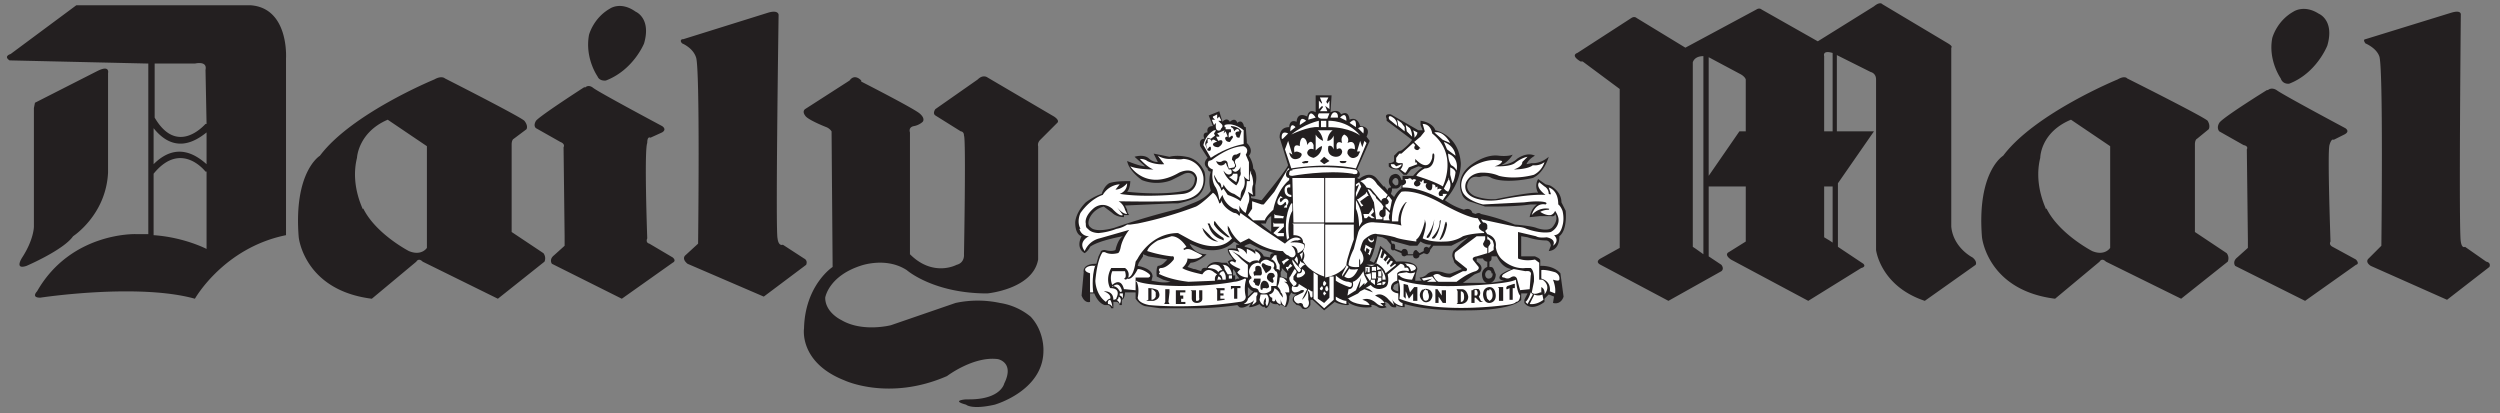 <?xml version="1.0" encoding="UTF-8"?>
<svg xmlns="http://www.w3.org/2000/svg" fill="none" viewBox="0 0 236 39">
  <rect x="0" y="0" width="236" height="39" fill="#808080" stroke="none"/>
  <path fill="#231F20" fill-rule="evenodd" d="m119.5 21.5.5.4v-1.5c-.4.2-.5.7-.5.7h-.5l.5.4Zm21.3 4.3c0-.2-.1-.3-.3-.3-.1 0-.3.2-.3.4 0 .3.2.4.3.4.2 0 .4-.1.4-.4v-.1h-.1Zm0-1.6v.1c0 .2 0 .3-.2.4v.5c.2 0 .3 0 .4.2l.2.5c0 .4-.2.7-.5.8l1.3-.2c-.8-.1-.3-.6-.3-.6a4 4 0 0 1 1-.5c-.8-.1-1.2-.8-1.4-1.2h-.5Zm-.4 2.5c-.3 0-.5-.4-.5-.8 0-.3.2-.6.5-.7v-.5c-.2 0-.4-.2-.4-.3h-.6v.3c.8.5.3 1 .3 1l-.5.2-1.1.8h2.3Zm-9-3 .2-.1.7.3c0 .2.1.3.3.3l.2-.1h.6c0 .2.1.3.3.3.1 0 .3-.1.3-.3l.4-.2.3.1c.1 0 .3-.2.3-.4l.3-.4h1.7l1.6-.8-.7.6-.5.5c-.3.2-.3.5-.3.7l.2.6.3.3.4.3-1 .4c-.3.1-.8-.1-.8-.1-1.1-.3-1.5.2-1.5.2-.3.3-.7.3-.7.3l.2.3h-.6c0-.6.2-1.1.2-1.1-.1-.9-2-.7-2-.7l-.4-.5-1.1-1-.3 1-.3.6-.4-.2.2-.4c.3-.7.5-1.9.5-1.9l.5.1.2.1.2.1.4.5v.2c0 .2 0 .3.2.3l-.1.1Zm3.7-.6-.2.3-.2-.1c-.2 0-.3.1-.3.3v.1l-.4.2-.3-.3c-.2 0-.3.2-.3.4h-.5v-.1c0-.2-.1-.4-.3-.4-.1 0-.2 0-.3.2l-.6-.2v-.2c0-.1 0-.3-.2-.3h-.1l-.1-.3 1.8.5h.7l.3-.4c.3.2.6.3 1 .3Zm-3.8-5.5v.1c-.2 0-.3.1-.3.3l-.3-.4h-.1l-.6-.7c-.7-.9-1.7 0-1.7 0l-.2-.1c.6-.3 0-.8 0-.8l1.2-2.7-.3-.4c.5-1-.6-1-.6-1-.3-1-1-.6-1-.6-.1-1-.8-.5-.8-.5-.3-.6-1-.2-1-.2l.1-1.6h-1.5v1.6c-.7-.4-.8.4-.8.4-1-.5-1 .5-1 .5-.7-.3-.7.5-.7.5-1 0-.9 1-.9 1l.8 2.6c-.2.5-2.5 3.3-2.5 3.3l-1-.2v-.2c.2.1.4 0 .4 0v-1c.3-1.2-.2-1.6-.2-1.6 0-.6-.4-1.2-.4-1.2.5-.6-.2-1.2-.2-1.2v-.2l-.1-1.3c-.2 0-.2-.2-.2-.2-.2-.6-.6-.2-.6-.2-.2-.6-.7-.1-.7-.1-.3-.5-.7 0-.7 0l-.3-1-1 .4.4 1c-.7 0-.5.6-.5.6-.6 0-.3.6-.3.6-.6 0-.4.7-.4.7l.7 1.1c-.6.6 0 1 0 1 0 .3.3.3.3.3-.3.9 0 1.8 0 1.8-.3.5-1 .9-1.5 1.1l-1.5.6c-2 .5-4.1 1.1-6.1 1.8-1.8.5-2.2 0-2.2 0-.5-.3-.1-1-.1-1a2 2 0 0 1 1.3-1l.8.6c.4.4 1.1.4 1.1.4v-.2h.5c-.2-.2-.2-.5-.2-.5l-.2-.4 4.5-.2h.5c1.5-.3 1.9-.7 1.9-.7 1-.9.6-2.3.6-2.3-.6-1.3-1.7-1.4-1.7-1.4-1-.2-1.6 0-1.6 0l-1.5-.3.4.8c-.5 0-.8-.3-.8-.3-.5-.5-1.4-.2-1.4-.2l1 .9c-.5 0-1.7-.5-1.7-.5.2 1 1.4 1.8 1.4 1.8 1.5.6 2.8 0 2.8 0l1.2-.6c.8-.3 1 .4 1 .4 0 1.1-.9 1.2-.9 1.2-2.3.5-5.5.1-5.5.1.3-.3.3-1 .3-1h-.3c-1.3 0-1.7.2-1.7.2-.5.3-.7 1-.7 1-.6.2-1.1.5-1.5.8-1 1-1 1.9-1 1.9 0 1.2.6 1.3.6 1.3-.6 1.2.3 1.6.3 1.6.4-.3.5-.6.5-.6.8-.6 3.1-1 3.1-1-.5.3-.7 1.3-.7 1.3-.4.2-1 0-1 0-.4 0-.4.2-.4.2l-.2.4-.2.7c-1.4 0-1.2.8-1.2.8l-.2 2.2c.3.8.8.6.8.6v-.8h.4c.4 1 1 1.1 1 1.1h.3c.2 0 .3.3.3.3h.2v-.6h.3c.2 0 .3.3.3.3h.2v-.5c.3-.1.3-.7.3-.7h1v.6c.4.6.9.7.9.7l1.4.2h3.4c2 0 3.9-.3 3.9-.3l.2.2c.5.2 1.1-.4 1.1-.4l-.2.4c.5 0 1-.3 1-.3.1.2.4.3.4.3v-.1l.2.2c.3-.1.4-.6.4-.6.3.3.7.2.7.2l.2.2v-.2l.6.3c.4-.5.3-1.2.3-1.2v.2l.2-.4c.1.2.5.2.5.2-.6.3-.3.7-.3.7l.3.3c.4 0 .5.3.5.3.5.3.8-.3.8-.3v-.9.4h.2l1.1 1 1-.8c.5.3 1.2.3 1.2.3.3 0 0-.3 0-.3 1 .7 2.2.5 2.2.5.2-.1 0-.2 0-.2.3-.1.7.2.7.2.3.2.8 0 .8 0l-.2-.2c.2 0 0-.3 0-.3.3 0 .5.3.5.3.2.3.6.2.6.2v-.2c.2.2.8.2.8.2v-.3c2.3.7 5.8.6 5.8.6 4.6 0 5.2-1 5.2-1v-.6h.6l-.3.6v.3c.7.9 1.9-.1 1.9-.1v-.3l.4-.4.5.2-.1.6c.8.2 1-.6 1-.6l-.3-2.2c-.7-.8-1.9-.7-1.9-.7v-.5c0-.2-.3-.3-.5-.4h-1.3v-1.9l.6.1a6 6 0 0 0 1.8.3c.4.1.4.5.4.5l-.2.5c1.1-.1 1-1.4 1-1.4.8-.6.6-2.4.6-2.4l-.4-.8c0-1.1-1.1-1.6-1.1-1.6l-.4-.1-.7-.5c-.4.7 0 1.3 0 1.3-.7-.1-4 .6-4 .6a5 5 0 0 1-2-.3c-.8-.4-.7-1-.7-1 .2-1 1-.8 1-.8h.2c.7-.2 1.1.1 1.1.1 1.4.6 3.9 0 3.9 0 1.1-.5 1.5-2 1.5-2-.8.7-1.6.6-1.6.6l-.5.1c.2-.5.8-.8.8-.8-.8-.4-1.7.3-1.7.3-.5.5-1.5.6-1.5.6.7-.3 1.1-1 1.1-1-.5.2-1.3.1-1.3.1-1.4-.2-2.8 1-2.8 1-1.4 1.2-.7 2.6-.7 2.6.1.4.5.7 1 .8l1.2.4c1.4 0 2.9 0 4.3-.2h.6c-.6.4-.7 1.2-.7 1.2l1-.1h1c.4.1.4-.2.4-.2.4.6-.3 1.3-.3 1.3-.5.4-1.5 0-1.5 0-.6-.2-2-.3-2-.3a19 19 0 0 0-3.2-1c-.2-.2-.5 0-.5 0l-.3-.1c-.2-.6-.8-.3-.8-.3a6 6 0 0 1-1.8-.9c1.6-1.7 1.5-3.5 1.5-3.5-.2-2.7-2.4-3.1-2.4-3.1-.3-.8-1.4-.9-1.4-.9v.4l.2.5h-.4l-2.6-1.5c-.7-.1-.4.4-.4.4v.2l2.4 1.8c-.3.5-1 1-1 1l-.3.1-.4.4v.5c-.1.2-.5.2-.5.2v.3c.2.3.9.3.9.3l.5.5h.3l.4-.5.7-.3.4.1c-.4.2-.9.8-.9.8h-1v.4h-.1c-.3-1-1-.4-1-.4-.3.4-.2.8 0 1Zm0 .7.1-.3v-.2h.4c.3 0 .5-.4.5-.4v.4c-.4.2-.7.8-.7.8l-.3-.3Zm.2-1c-.2-.3.2-.5.2-.5.4 0 .3.5.3.5 0 .2-.2.2-.3.2l-.2-.2Zm-17.8 6.9c-.3.2-.8.6-1.3.6l-.3.4.6.2h.1l.6.2s0-.4.5-.3c0 0 .3-.8 1.4-.5h.5l.3.3-.2-.4s.2-.2.5-.2l-.2-.3a1 1 0 0 1-.3-.7s.4-.1.8 0v-.4h.3l-.5-.3s-1 1.2-3 .7l-1.2-.5s.4 1 1.6 1l-.2.2Zm-5.3 0 1.8.3-.3.3c-.3.3-.6.3-.6.3-.2.3-.1 1-.1 1l.6.3.7.2a3 3 0 0 1-1.2 0l-.6-.1.1-.4c0-.8-1.4-1-1.4-1l.1-.3.4-.6V24l.5.2Zm23.2 2.7-.1.3s0 .2.5.3v-.8l-.4.2Zm-14.8-.6h.2l-.3-.4s0-.2-.3-.5v.6h.2v.4l.2-.1Zm1 1.2v.5l.5-.5-.2-.1-.3-.3v.4Zm1.5-3.3.6.1c0-.2 0-.4.4-.4l-1.3-.4-1-.5-.3.1-.2.1v.1s.6.1 1 .4v-.2s.6.2.8.7Zm1.7 1.3v-.2l.5.5v.5l-.3-.1-.3-.1v-.4l.1-.2ZM81.3 7.7s4.9 2.5 5.5 3c.6.5.3.8.3.8s-.3.3-.8.4c-.6.1-.4.6-.4.6V24c2.2 2.2 4.4 1 4.4 1 .8-.2.7-1 .7-1s.2-10.9 0-11.2c0-.4-.3-.4-.3-.4l-2.4-1.5c-.3-.2 0-.6 0-.6l4-2.8c.5-.5.9-.2.9-.2l6.3 3.7c.6.4.3.6.3.6l-1.6 1.6c-.3.3-.2.6-.2.6v10.7c-.5 2.8-4.8 3.2-4.8 3.2-5.1 0-7.6-2.2-7.6-2.2-2-1.3-4.4-.4-4.4-.4-3 1-3.3 3-3.3 3 0 1.4 1.5 2.1 1.5 2.1 2 1.2 4.7.5 4.7.5l6.1-2.1a10 10 0 0 1 4.2 0 6 6 0 0 1 2.9 1.3c1.3 1.4 1.2 3.2 1.2 3.2 0 3.8-4.6 5.1-4.6 5.1-2.2.5-2.7 0-2.7 0-1.5-.4 0-.5 0-.5h.3c3 0 3.3-1.5 3.3-1.5 1-2-.6-2.3-.6-2.3-2.3-.3-4.8 1.6-4.8 1.6-5.5 2.4-9.7.4-9.7.4-4.3-1.7-3.8-4.9-3.8-4.9.1-4.1 2.7-5.8 2.7-5.8l-.1-12.8c-.2-.3-.5-.4-.5-.4s-1.8-.7-2-1.1c-.3-.4 0-.6 0-.6l4.2-2.7c.5-.7 1.1 0 1.1 0v.1ZM.9 5.7c-.6-.4.1-.6.1-.6L7.2.5h16.5c3.6.3 3.3 5 3.3 5v16.7c-5.9 1.2-8.6 6-8.6 6-5.4-1.5-14.6-.1-14.6-.1-.9 0-.3-.6-.3-.6 3.2-5.6 9.3-5.4 9.3-5.4H14V6L.9 5.7Zm8.3 1c1.2-.6 1 .2 1 .2v9.4c-.2 4-3.3 6-3.3 6-.9 1.3-4.4 2.8-4.4 2.8-1.2.4-.4-.8-.4-.8 1.1-1.7 1.1-2.9 1.1-2.9V10.2l.1-.5 5.9-3Zm5.3 15.5c2.9.2 5 1.3 5 1.3v-7.3h-.1s-2.3-3-4.9.2v5.8Zm5-6.7v-3c-1 .8-3 2.1-5-.4v3.4c2.2-2.2 4.1-.8 5 0Zm0-3.8-.1-5.1c.2-.9-1-.6-1-.6h-3.8v5.1c2.1 3.6 4.6.8 4.8.6h.1Zm45-8 8-2.5c1-.3 1 .2 1 .2s-.3 20.4-.1 21.1c.1.8.5.6.5.6l2 1.3c.4.2.2.6.2.6l-4 3-7.2-3.1c-.6-.5-.2-.8-.2-.8l1.2-1.1s.2-16.7-.2-17.6c-.3-.9-1.3-1.3-1.3-1.3-.3-.3 0-.4 0-.4h.1Zm-8.1 3.5c.2.5.8.4.8.4 2.6-1 3.6-3.5 3.6-3.5.7-2.4-.8-3-.8-3-1.4-1-2.4-.3-2.4-.3-1.6.9-2 2.5-2 2.5-.4 2.2.8 3.9.8 3.9Zm-1.2 1s-4.2 2.7-4.6 3.2c-.3.5 0 .7 0 .7l2.3 1.3c.5.2.3.5.3.5l.1 8.4v.9l-1 .9c-.5.4-.2.8-.2.8l6.6 3.3 4.8-3.4c.4-.2 0-.5 0-.5L61.3 23c-.4-.1-.2-.5-.2-.5s-.3-8.3 0-9c0-.7.3-.5.3-.5l1.1-.5c.5-.3 0-.6 0-.6s-6-3.2-6.5-3.6c-.5-.4-.8 0-.8 0v-.1Zm-27 14.2s.5 5 6.9 5.8l4.2-3.5s.2-.4.6 0l7.1 3.5 4.4-3.5s.2-.4-.1-.8l-3-2v-8.3s0-.4.2-.5l1.2-.9s.2-.3-.2-.8c-.4-.4-7.5-4-7.5-4s-.3-.3-1 .1c0 0-7.8 3.2-10.8 7.2 0 0-2.5 1.5-2 7.7Zm6-2.7c.3.4-1.2-2-.5-4.8 0 0 .1-2.4 2.9-3.6l3.7 2.5v9.6s-.5.8-1.7.3c0 0-3.1-1.6-4.3-4M214 8.5s-4.2 2.6-4.5 3.1c-.3.5 0 .8 0 .8l2.3 1.3c.5.1.3.4.3.4l.1 8.5v.8l-1 .9c-.5.4-.2.8-.2.8l6.6 3.3 4.8-3.4c.4-.1 0-.5 0-.5l-2.2-1.2c-.4-.2-.2-.5-.2-.5s-.3-8.4-.1-9.1c.2-.7.4-.5.4-.5l1-.5c.6-.3.1-.6.1-.6s-6-3.2-6.5-3.6c-.5-.3-.8 0-.8 0h-.1Zm-64.8-2.7c-1-.6-.3-.8-.3-.8l5.1-3.3c.3-.2.5 0 .5 0l4.6 2.8 6.7-3.6c.3-.2.5 0 .5 0l5.3 3 5.3-3.3c.6-.5.8-.2.8-.2l6.2 3.7c.5.3.3.4.3.4v16.9c.2 2 2 2.9 2 2.9.5.4.3.7.3.7l-4.8 3.4c-4.2-1.4-4.6-4.8-4.6-4.8V7.5c0-.6-.5-.7-.5-.7l-3.2-1.6v7.2h3.5l-3.4 4.9v6l2.4 1.6c.3.3-.2.4-.2.4l-5 3.1-7.3-3.9c-.7-.5-.2-.7-.2-.7l1.6-1v-5.2h-3.5v6.6l1.2.8c.3.4 0 .6 0 .6l-5 2.8-6.4-3.4c-.6-.3 0-.6 0-.6l1.8-1v-15l-3.5-2.6h-.2ZM173 5c-1-.3-.8.3-.8.3v7.1h.8V5Zm0 12.6h-.8v4.8l.5.3.3.2v-5.3Zm-11.7-1 2.9-4.2h.6V7.5c-.1-.3-.5-.5-.5-.5l-3-1.6v11.2Zm-.5-11.3c-.9 0-1 .6-1 .6v17.4l.3.2.7.5V5.3Zm26.3 17.1s.5 5 6.9 5.8l4.2-3.5s.2-.4.6 0l7.1 3.5 4.4-3.5s.2-.4-.1-.8l-3-2v-8.3s0-.4.2-.5l1.1-.9s.2-.3-.1-.8c-.4-.4-7.6-4-7.6-4s-.2-.3-.9.1c0 0-7.8 3.2-10.8 7.2 0 0-2.5 1.5-2 7.7Zm6-2.7c.3.4-1.2-2-.5-4.8 0 0 0-2.4 2.9-3.6l3.7 2.5v9.6s-.5.8-1.7.3c0 0-3.1-1.6-4.3-4h-.1Zm30.2-16 8.1-2.5c1-.3.9.2.9.2s-.2 20.6 0 21.4c.1.7.4.5.4.5l2 1.4c.5.1.3.5.3.5l-4 3.1-7.2-3.2c-.6-.4-.2-.7-.2-.7l1.2-1.2s.2-17-.2-17.9c-.3-.8-1.3-1.2-1.3-1.2-.3-.4 0-.4 0-.4Zm-8 3.7c.2.6.8.5.8.5 2.6-1 3.6-3.6 3.6-3.6.7-2.4-.8-3-.8-3-1.4-.9-2.4-.2-2.4-.2-1.6.9-2 2.5-2 2.5-.4 2.1.8 3.8.8 3.8Z" clip-rule="evenodd"></path>
  <path fill="#fff" fill-rule="evenodd" d="m114.5 11 .4-.2v.4l.2-.2.2.4h-.3l.2.2c.4.3.1.5.1.5l-.1.2c-.6.2-.4-.7-.4-.7l-.2.2-.2-.5h.3l-.2-.2" clip-rule="evenodd"></path>
  <path fill="#fff" fill-rule="evenodd" d="M114 13.1c.4 0 .4.3.4.3 0-.5.5 0 .5 0-.3 0-.4.2-.4.2 0 .3.5.3.5.3.4-.2.4-.5.4-.5 0-.3-.4-.1-.4-.1l-.2-.4h.3v-.1l-.2-.2.7-.3-.1.3.2-.2.2.5c-.4 0-.2.3-.2.3.1.2.3.2.4.2l.2-.3c.2-.2 0-.3 0-.3l-.3.2c-.1-.7.2-.5.2-.5V12c.3.1.3.4.3.4.4-.5.5 0 .5 0-.6 0-.3.4-.3.4 0 .2.2.2.3.2l.2-.6c-.3-.5-1-.5-1-.5v.3h-.5V12h-.1v-.2c.9-.3 1.8.5 1.8.5v1.3c-1.1.2-2.2.7-3.1 1.3l-.7-1.2c.2-1 1-1.4 1-1.4h.2l-.2.3.1.2-.4.3-.3-.1c-.1.2-.3.5-.2.7l.2.5c.4.2.3-.3.3-.3-.1-.2-.3.2-.3.2-.3-.6 0-.6 0-.6v-.4ZM103.4 25c-.4 1.2-.2 2.6-.2 2.6h-.3v-1.8c-.7-.2-.4-.5-.4-.5.3-.3.9-.2.9-.2m1.4 3.2c.2.3.2.7.2.7-.1-.3-.4-.3-.4-.3-.1-.4.2-.4.2-.4Zm.6 0c.2 0 .2-.3.2-.3.4.2.1.7.1.7 0-.2-.3-.4-.3-.4ZM105 27c.5 0 .7.5.7.5.2.2.2-.1.2-.1-.3-1-.9-.3-.9-.3m.7.6h.3v.5c-.1-.3-.3-.3-.3-.3v-.2Z" clip-rule="evenodd"></path>
  <path fill="#fff" fill-rule="evenodd" d="M106.1 27.3c-.3-1.2-1.1-.4-1.1-.4-.3-.7 0-1.3 0-1.3h1.2c.2.7-.1.7-.1.7.2.2.3 0 .3 0 .5.2 1-.9 1-.9.5 0 1 .4 1 .4.4.3 0 .4 0 .4h-1.2v1.2l-1-.1m2.1-3.6c.1-.5 1-1 1-1l1.3-.4c.8 0 1.4 1 1.4 1l-.3.2.1.1c.3-.2.7 0 .7 0l1 .5c-.4.5-1.4.3-1.4.3 0 .5-.5.9-.5.9.4.3 1.9.6 1.9.6.5-.8 1.1-.2 1.1-.2l.3.2c-.3.2-.2.6-.2.6l-2.5.1c-1.8-.2-2.7-.7-2.7-.7-.2 0 0-.2 0-.2l-.1-.2c0-.2.2-.2.2-.2.6 0 1.2-.8 1.2-.8.1-.4-.2-.3-.2-.3a12 12 0 0 1-2.3-.5Z" clip-rule="evenodd"></path>
  <path fill="#fff" fill-rule="evenodd" d="M114 25.3c.5-.6 1.1-.2 1.1-.2l.3.4c-.3 0-.4.2-.4.2-.2-.4-1-.4-1-.4Zm.9 1.2.1-.4c.2 0 .3.3.3.3h-.4m.2-.5c.3.1.3.5.3.5h.3a1 1 0 0 0-.2-.8c-.3 0-.4.3-.4.3Zm.3-.9c.2.1.2.4.2.4l.3.5h.4c-.2-1-.9-.9-.9-.9Zm.6 1v.3h.3V26h-.4m2.3-7v.7l-.4.6.5.5h1.1c.1-.4.8-1 .8-1 .4-2 1.5-2.8 1.5-2.8v-.2c-.3 0-.3-.3-.3-.3 0-.4.3-.5.3-.5v-.1h-.1l-.3.5-1 1.7-1 1.2h-.2l-.9-.3Zm1.8 5.5.3-.4h.2c0 .5.3.9.3.9v.6c0-.2-.3-.2-.3-.2.1-.6-.4-.9-.4-.9m-1.5 3.1h-.2l-.6.6c0 .3-.4.5-.4.5.8 0 1-.4 1-.4l-.2.5c.5-.3.4-.4.4-.4V28l.1-.2v-.2m.3.2h.6c.4.5 0 1.1 0 1.1-.2-.3-.1-.4-.1-.4v-.4c-.3.3-.2.7-.2.7-.3-.1-.4-.5-.4-.5l.1-.5Zm3.7-3.8.3-.2-.1.7-.2-.5Zm-.5.5.2-.3c.2.3.1.7.1.7l-.3-.4Z" clip-rule="evenodd"></path>
  <path fill="#fff" fill-rule="evenodd" d="M122.1 21.2v1c1 0 .9.7.9.7.4.1 0 .8 0 .8.3.4 0 .9 0 .9.6 1.1 2 1.5 2 1.5v-5h-3m0-1.9v.7c-.6 1-.3 2.6-.3 2.6-.2 0-.2.2-.2.2-.4-2.4.4-3.5.4-3.5" clip-rule="evenodd"></path>
  <path fill="#fff" fill-rule="evenodd" d="M124 25.8v2.4l1 .9.9-.8v-2.2h-.4v2l-.5.5-.6-.4V26l-.4-.3" clip-rule="evenodd"></path>
  <path fill="#fff" fill-rule="evenodd" d="M125 27s.2-.1.2-.3l-.2-.2-.1.2v.2m.4.6.1-.2-.1-.3c-.1 0-.2.1-.2.3 0 0 0 .2.2.2Zm-.3.4.2-.2-.2-.2-.1.2.1.2Zm-.2-.5.1-.2-.1-.2-.2.2c0 .1 0 .2.2.2Zm-2.8-2.6v-.3l.4.5.4.4c0 .3-.2.3-.2.3-.4-.4-.6-1-.6-1" clip-rule="evenodd"></path>
  <path fill="#fff" fill-rule="evenodd" d="M122.6 25c.2-.2.1-.4.1-.4l.2.2h.1l.2.2c-.2 0-.4.3-.4.3-.2 0-.2-.3-.2-.3Zm-1.2.3.2.3v-.2l.4-.3-.2-.2-.2.3h-.2m-.4-.5.2.3.1-.2.4-.3-.2-.1-.5.3Zm-.8-3.7v.4h.6l-.6.6.4.3h.6V22h-.6l.6-.6v-.3h-.9m0-.8v.3h.8v.1l.1-.3h-.1l-.7-.1-.1-.1m.6-1.7.2.2h-.2c-.2.2 0 .4 0 .4l.1-.1c.3-.4.5-.2.5-.2.3.2 0 .6 0 .6v.2h-.3l.1-.2c.2 0 .1-.2.1-.2 0-.3-.2 0-.2 0-.4.4-.6 0-.6 0-.1-.3.3-.7.3-.7Zm.9-1.1v.3c-.4-.1-.3.3-.3.3 0 .4.4.4.4.4v.2c-.5 0-.6-.4-.6-.4-.2-.8.5-.8.5-.8Zm.3 3.6h2.9v-4.2h-3l.1 4.2Zm-.2-8.3c1.2-1 2.6-1.3 2.6-1.3v.6c-1-.1-2.6.7-2.6.7Zm3.5-1.3v.6c2 0 3 .8 3 .8-1.2-1.5-3-1.4-3-1.4Zm-.7 0v.6h.5v-.6h-.5Zm-3.7 1.7c-.1-.9.6-.5.6-.5l-.5.5m.7-.7c0-1 .5-.4.5-.4l-.5.4Zm.9-.6c0-1 .6-.4.6-.4l-.6.4Zm.8-.5c.1-1.2.7-.2.7-.2l-.7.2Zm1-.6h1l-.2.5h-.6c-.5-.1-.2-.5-.2-.5Zm.1-1.5h.8l-.2.4.1.2.2-.3v.8l-.4-.3.2.5h-.7l.3-.4-.1-.1-.3.3v-.8l.3.3v-.1l-.2-.5Zm3.6 2.9.5.5c.2-1-.5-.5-.5-.5Zm-.2-.1-.6-.4c.7-.7.6.3.6.3m-1.5-.8.6.3c0-1-.6-.3-.6-.3Zm-.2-.1c0-.4-.3-.4-.3-.4-.3 0-.4.5-.4.5h.7M122 16c3-.5 5.9 0 5.9 0 .4.1.2.4.2.4-.3.1-.4 0-.4 0-2.4-.4-5.7.2-5.7.2-.4 0-.3-.2-.3-.2 0-.4.3-.3.3-.3m3.1.7V21h2.7l.1-4.2h-2.8Zm2.7 4.4h-2.7v5c1.6-.3 2-1.2 2-1.2 0-.5.7-2.4.7-2.4v-1.4Zm-1.7 4.8v.5c.6.4 1.3.6 1.3.6.3 0 .2-.4.2-.4l-.3-.1c-.6 0-1.2-.6-1.2-.6Z" clip-rule="evenodd"></path>
  <path fill="#fff" fill-rule="evenodd" d="m127.1 25 .2.2-.6.9v-.2l.4-.8m.3.2-.5.8c.8.6 1.3-.7 1.3-.7-.5.1-.8 0-.8 0m.6-6.4v.7c.3.6.3 1.7.3 1.7l.3-.5c0-1.1-.6-2-.6-2m-1.9 9.1v.3c.3.3 1 .4 1 .4v-.3c-.4 0-1-.4-1-.4Zm1.1-.1.1-.6c.6 0 .4-.7.4-.7.5-.1 1-1 1-1l.1.4.2.4.1.2-.3.3v-.2l-.5.5.2-1-.5 1.2-.8.5Zm.1.3c.4.6 2 .6 2 .6-.2-.4-.7-.5-.7-.5.7-.3 1.3.3 1.3.3.3.3.7.3.7.3l-.3-.3h.4c-.2-.4-.9-.7-.9-.7.7-.4 1.3.4 1.3.4l.5.5-.2-.6c.2.6 1 .7 1 .7v-.3c-.2 0-.4-.3-.4-.3v-.6c-.7-.1-.7-.5-.7-.5 0-.6.6-.7.6-.7v-.7c.3-.4 1.1-.2 1.1-.2 0-.5-.4-.3-.4-.3 0-.4-.4-.4-.4-.4l-1.2 1c.2 1-.2 1.2-.2 1.2-.9.5-1.4-.2-1.4-.2l-.5.3c.4 0 .7.4.7.4l-.8-.3-.4.2-.2.2-1 .5m2.7-3.3.5-1.4.1.1-.2.7.2.1.2-.5.2.2-.3.4.2.2.3-.4.1.1-.3.4.1.2.3-.4.2.1-.3.4.1.1.4-.3.1.1-1 .8c-.2-.7-1-1-1-1" clip-rule="evenodd"></path>
  <path fill="#fff" fill-rule="evenodd" d="M133.2 25.6c.9-.2.2-.6.2-.6-.7-.2-.8-.1-.8-.1.2 0 .2.2.2.2.3 0 .4.5.4.5Zm.1.8.3-.7c-.5.2-.8 0-.8 0l-.7.1c-.3.2 0 .2 0 .2.3.4 1.2.4 1.2.4Zm.9-.1.2.2.8-.2-.5.3h.9l-.4-.5-1 .2Zm-2.3-14.4c0-.6-.4-.8-.4-.8-.4-.3-.4 0-.4 0 0 .2.2.3.2.3l.6.5Zm.7.5V12l-.3-.4-.4-.3.1.6.6.5Zm.1-.6.1.6.5.5c0-.5-.2-.8-.2-.8l-.4-.3Zm-1.1 3.7h-.3c0 .4.5.4.5.4.3 0 .5-.3.5-.3v-.1l-.5.2-.2-.2Zm.8 2.2v-.2c.6-.2.2-.6.2-.6h.3c.3-.2.4.1.4.1.2-.2.4 0 .4 0-.5.4 0 .6 0 .6.4 0 .4-.3.4-.3l-.1-.2.2.1c0-.2.2-.2.2-.2v.3h.3c-.3.3.1.6.1.6.5.3.4-.5.4-.5.4 0 .3.3.3.3l.2-.1v.3c.2-.2.4 0 .4 0-.5.3-.2.6-.2.6h.3v-.2h.4l-.4.6c-2.2-1.3-3.8-1.2-3.8-1.2Zm1-5.4.4.2c0 .3-.3.5-.3.5.1-.2-.1-.7-.1-.7Zm2 .2c.9-.2 1.5 1 1.5 1l-.7-.3-.8-.7Zm.9.9.3.7.8.6c-.1-1-1.1-1.3-1.1-1.3Zm.4 1.1c1.1.4.8 1.6.8 1.6a1 1 0 0 0-.5-.5c-.3-.4-.3-1.1-.3-1.1Zm.2 1.3v.7l.2.8c.2-.2.3-1 .3-1 0-.3-.5-.5-.5-.5Zm-.1 1-.5 1 .2.2.2.1c.5-.7 0-1.3 0-1.3m6.8 10.6-.3-1.1c-.2-.4-.6-.1-.6-.1-.3.2-.6 0-.6 0-.4 0-.1-.3-.1-.3a5 5 0 0 1 1-.5l1.1.2c.7-.1.5.4.5.4l-.1 1.3-1 .1m1.1.2.2.2-.5.9-.2-.2c.3-.2.5-.9.5-.9Zm.3.3-.4.8c.7.1 1.3-.4 1.3-.4l-.1-.5c-.4.2-.8 0-.8 0m1.5-.3.5.2c.1-.6-.2-1.3-.2-1.3.6.2.6 0 .6 0 .1-.5-.4-.7-.4-.7-1-.3-1.3-.2-1.3-.2v.8c1 .3.8 1.2.8 1.2ZM128 17.4v.2l.3-.2-.3.8v.4l.5-1-.2-.4-.3.2Zm.1 1.4h.1l.7-.5.1-.2.2.4h-.1l-.7.5.1.2.2.2-.2.1-.4-.7Zm.6 1.4.1.4h.2l.2-.2.3.2h.3l-.4-.3.3-.3-.1-.4-.1.2-.3.4h-.4m.4 2.3c-.1 0 0 .2 0 .2.3.4.5 0 .5 0v-.3c0 .4-.3.3-.3.3l-.2-.2Zm-.3.7-.1.4.1.2.1-.4.3.2-.1.3h-.1l.2.2.2-.6h.1l-.7-.4m-6.5 3.6c0 .3-.3.3-.3.3l-.3-.4c-.2-.4 0-.5 0-.5l.4-.7c.2.1.2.3.2.3l-.3.4v.3l.3.3Zm.5-1.3c.1.5-.4.4-.4.4-.2.4 0 .4 0 .4.5 0 .7-.4.7-.4 0-.3-.3-.4-.3-.4Z" clip-rule="evenodd"></path>
  <path fill="#fff" fill-rule="evenodd" d="m132.6 16.3-.4-.3s.3-.3.2-.6h-.4l-.2-.1v-.4l.3-.4h.2l1.1-1 .2.2c-.2.3 0 .4 0 .4.3.2.4-.1.4-.1h.1l-.6-.6.6-.5.4-.5-.2-.7c.8 0 .9.9.9.9 2.5 2 1 5 1 5-.8-.5-2.5-1-2.5-1 .2-.4.8-.7.8-.7 1 0 .9-1.3.9-1.3-.2-.4-.2.3-.2.3-.4 1.5-1.6.1-1.6.1v.3c0 .1.1 0 .1 0l.1.2-.8.3-.3.5h-.1Zm-15.2-2.5c-1.4 0-3 1.3-3 1.3l-.3.1c-.3.6.4.8.4.8-.2 1 .2 1.6.2 1.6.3.4.4 1.3.4 1.3l.3-.5a2 2 0 0 0 1.1 1.3c.4 0 .5.4.5.4v-.7c.2.5.6.7.6.7l.2-.8c.3-.6 0-1.2 0-1.2l.5.3c-.2-.6 0-1 0-1 0-.7-.2-1-.2-1v-.3c-.2.4-.1 1-.1 1h-.3c0 .4-.1.9-.3 1.3l-.3.6c-.3-.3-1.2-.6-1.2-.6l-.4-.6-.2.2c-.1-.4-.4-.7-.4-.7-.3-.4-.3-.8-.3-.8l.4.7c.3 0 .3.5.3.5.2 0 .2-.3.2-.3.4.8 1 .9 1 .9l.6.4c0-.6.2-.8.2-.8.4-.6.1-1.3.1-1.3.2.3.5.4.5.4v-1.7l-.3-.7c.4-.6-.2-.8-.2-.8Zm-1.4 2.9.7.5c.2-.5.1-.8.1-.8h-.4c-.1.3-.4.3-.4.3Zm-1.2-1.5c.4.2.6 0 .6 0 .5-.2.5.3.5.3l.1.4.5-.1c.2-.2 0-.4 0-.4 0-.2-.2-.3-.2-.3 0-.6.4-.5.4-.5l.4-.2c0 .5-.4.6-.4.6-.2.2-.1.4-.1.4.2.4 0 .4 0 .4 0 .1-.1.2-.3.2.2.3.4.2.4.2.4-.2.4-.5.4-.5v.5c.1.3-.1.5-.1.5 0 .5-.3.8-.3.8-1.1-.7-1.2-1.4-1.2-1.4.4.6.7.3.7.3.1 0 .1-.3 0-.4h-.2l-.2-.4c-.1-.4-.2-.1-.2-.1-.6.4-.8-.3-.8-.3Zm-7.6 11.3c1 .5 4.3.5 4.3.5 3.2 0 5-.4 5-.4.4 0 1-.3 1-.3.2 0 .1.2.1.2-.2.8 0 1.5 0 1.5 0 .5-.6.5-.6.5-4.7.7-8.5.3-8.5.3-1.1-.2-1.1-.7-1.1-.7.2-1-.1-1.5-.1-1.5-.2 0 0-.1 0-.1h-.1Zm1 1.9.2-.1v-1.1c.6 0 .9.2.9.2.5.8-.4 1-.4 1h-.7Zm1.7-1.1h.5v.3l-.1.9.1.2h-.5l.1-.2v-1.2h-.1Zm-1.2 0v1c.3 0 .4-.3.4-.3v-.4c-.2-.3-.4-.3-.4-.3Zm2.2.1h1v.2h-.5v.3h.3v.3h-.2v.3h.4v.2h-.9v-1.3h-.1Zm1.5 0h.5v.8c0 .3.1.2.1.2.3 0 .2-.3.2-.3v-.7h.3v.8c0 .4-.5.4-.5.4-.5 0-.5-.4-.5-.4v-.7l-.1-.1Zm2.4-.2h.8v.2h-.4v.3h.3v.2h-.3v.3h.4v.1l-.7.1v-1l-.1-.2Zm1.4 0v.2c0-.2.3-.2.3-.2v1h.4-.1v-1h.3V27h-.9v.1M118 26c-.2-.4 0-.7 0-.7.2-.5.8-.5.8-.5.3.2.2 0 .2 0 .4-.5.8-.2.8-.2l.4.2c.2.3 0 .5 0 .5l.2.3c.2 0 .2.4.2.4l-.1 1h-.5v.4c-.3.3-.7.3-.7.3-.5 0-.5-.3-.5-.3-.1-.2-.4-.2-.4-.2-.4-.1-.5-.6-.5-.6 0-.2.2-.3.2-.3.1 0 0-.2 0-.2l-.1-.1Zm1 .4c0 .4-.2.6-.2.6l-.3-.1c0-.2-.2-.3-.2-.3l.1-.3h.6v.1Zm.6-.2c0 .3.5.5.5.5.2 0 .1-.3.1-.3-.1-.1 0-.2 0-.2.3-.1 0-.4 0-.4-.6-.2-.6.4-.6.4Zm-.5-.6c0-.6-.4-.5-.4-.5-.2 0-.2.2-.2.2v.3c-.3 0-.1.4-.1.4 0 .1.1 0 .1 0h.5c.2-.1.1-.4.1-.4Zm.4-.6.3.1c.4 0 .1.4.1.4l-.4.3-.4-.7c0-.5.4-.1.4-.1Zm-.2 1.5c.5 0 .5.6.5.6-.2.2-.3.1-.3.1h-.3c0 .3-.2.1-.2.1-.1-.7.3-.8.3-.8Z" clip-rule="evenodd"></path>
  <path fill="#fff" fill-rule="evenodd" d="M119.8 27.8c.5-.1.5-.6.5-.6.4.2.5.5.5.5l.3.4c0-.4-.2-.5-.2-.5 0-.3-.3-.5-.3-.6.2-.3.2-.8.2-.8.4-.1.7.4.7.4h-.3c.6.2.5 1 .5 1h-.4c.4.4 0 1.3 0 1.3-.4-.2-.4-.7-.4-.7v.5c-.4 0-.5-.5-.5-.5 0 .4-.3.2-.3.2v-.3c-.2 0-.3-.3-.3-.3Zm4-.3-.3-.2c-.1.3-.3.8-.6 1l.5-1-.8-.5c0 .5-.6.2-.6.2-.2.5.2.6.2.6.4 0 .6-.2.6-.2.5-.1.2.2.2.2l-.6.3c-.4.1-.2.5-.2.5.3.4.5.2.5.2.3 0 .3.2.3.2.1.4.4.2.4.2.3-.3.1-.7.1-.7v-.5c-.1-.6.1-.2.1-.2l.1.4c.1.2.2 0 .2 0v-.5m-5.1-2.8.2-.4c0-.4-.5-.6-.5-.6v.3c-.2-.3-.8-.5-.8-.5v.5c-.3-.6-.9-.6-.9-.6l.2.4c-.3-.2-1-.2-1-.2.2.6.7 1 .7 1l-.1.2c-.4-.3-.5 0-.5 0 .2.3 1 .6 1 .6l-.3.3c.3.5 1 .5 1 .5V25l-.6-.5-.4-.4-.5-.4.7.4s.5.5 1 .7c.3-.3.8-.2.8-.2m13.2 1.8c.3.8.1 1.8.1 1.8 3.7 1.5 10 .6 10 .6 1-.1 1-.3 1-.3.4 0 .4-.6.4-.6-.3-.3-.4-1.5-.4-1.5-.9.5-5.7.6-5.7.6-3.8.1-5.3-.6-5.3-.6h-.1Zm.5.4.4.1.2.7.4-.5h.3v1.3h-.4v-.7l-.4.5-.3-.7v.7l-.2-.2v-1.2Zm1.8.5c-.6.6 0 1.1 0 1.1.3.3.7 0 .7 0 .5-.6 0-1 0-1-.5-.3-.7 0-.7 0v-.1Zm.3 0c-.5.3-.2 1-.2 1 .2.2.4 0 .4 0 .2-.3 0-.7 0-.7 0-.3-.2-.2-.2-.2v-.1Zm.9 0h.2l.4.6v-.5h.4v1.2h-.3l-.4-.6v.6h-.3v-1.3Zm2 0h.5c.5 0 .6.7.6.7 0 .7-.7.7-.7.7h-.4l.1-.1v-1.1l-.1-.2Zm.4.2v1c.4 0 .3-.6.3-.6 0-.4-.3-.4-.3-.4Zm.9-.1h.2c.2-.2.6-.1.6-.1.3.4 0 .7 0 .7l.2.4.2.1h-.3l-.4-.4h-.1v.5h-.3v-1.2h-.1Zm.4.6v-.6c.1-.1.2 0 .2 0 .2.3 0 .5 0 .5h-.2v.1Zm1.4-.9c.6 0 .6.8.6.8 0 .7-.6.7-.6.7-.6 0-.6-.8-.6-.8 0-.7.6-.7.6-.7Zm0 .2c.3 0 .3.6.3.6 0 .4-.3.5-.3.5l-.2-.2c-.2-.6 0-.8 0-.8h.2v-.1Zm.8-.2h.5v1.3h-.4v-1.2l-.1-.1Zm.8 0v.2h.1l.2-.1v1.1h.3v-1.1h.2v-.4h-.1l-.6.2m-13.4-1.5v.3c.2-.3.1-.5.1-.5h.1v.4h.2v-.5h-.4v.3Zm0 .4.4.6c.2-.1.1-.5.1-.7l-.4.1h-.1Zm.5.7.4.3v-.5h-.4v.2Zm.5.3h.5v-.2a1 1 0 0 0-.4.1v.1h-.1Zm.6 0c.2 0 .3-.2.3-.3h-.3v.3Zm.3-.5c0-.4-.2-.7-.4-1 0 .2.2.5.1.7v.3h.3Zm-.4-1-.4-.3v.4l.4-.1Zm-.6-.4h-.8l.5.1.3-.1Zm-.3.2v.4c.2-.1.4 0 .4 0v-.4h-.4Zm.6.5v.4h.3v-.5h-.3v.1Zm0 .6-.1.4.4-.2v-.3h-.4l.1.1Zm-.1-.6h-.5v.6h.4v-.6m-8-9.8-.6-1.8.3-.8.4 1.3-.3-.2c.2 1 1 .5 1 .5.4-.4 0-.5 0-.5-.4-.2-.5 0-.5 0-.2-1 .5-.6.5-.6 0-.8.3-.8.3-.8.4.1.4.7.4.7.4-.7.6 0 .6 0v.4c-.5-.2-.6.3-.6.3 0 .4.6.5.6.5.8-.3.8-1.1.8-1.1-.2 0-.6.4-.6.4v-1.5c.2.4.7.6.7.6-.1-.7-.5-1-.5-1h1.4c-.5.4-.5 1-.5 1 .4 0 .6-.5.6-.5v1.3c-.2-.5-.5-.3-.5-.3-.2 1 .7 1 .7 1 .6 0 .6-.5.6-.5-.1-.5-.5-.2-.5-.2-.2-1 .5-.6.5-.6-.2-.6.2-.8.2-.8.6.3.3.8.3.8.8-.4.7.6.7.6-.8-.3-.7.4-.7.4.4.8 1 .2 1 .2l.2-.4h-.3l.3-1 .2.6.2-.6.2.2-1 2.4c-2.8-.6-6.1 0-6.1 0Zm4.8-.5c-.1 0-.3-.1-.2-.2h.6c0 .2-.2.2-.4.2Zm-3.5 0c.2 0 .3 0 .3-.2h-.3l-.3.1s.1.2.3.1Zm1.8-.6.5.4-.5.3-.4-.3.4-.4Zm6.2 5.1.2-1-.3-.4-.2.2.2.3c0 .2-.1.3-.3.3v.2l.4.4Zm-.2-1.5-1-1c-.6-1-1.1-.5-1.1-.5l-.5.2c.4.2.6.6.6.6l.4.1 1 1.2c0-.2.2-.3.3-.3h.1l.2-.3Z" clip-rule="evenodd"></path>
  <path fill="#fff" fill-rule="evenodd" d="M129.6 18.3c-.2-.3-.4-.5-.5-.4l.6 1.2.2 1.6h.6v-.2c-.2 0-.3-.2-.3-.3 0-.3.2-.4.3-.4l.1-.3-.2-.3-.5-.5c0-.2-.2-.3-.3-.4Zm1 2.5h.6s-.2-.2 0-.7l-.4-.4v.5c0 .1 0 .2-.2.3v.3Z" clip-rule="evenodd"></path>
  <path fill="#fff" fill-rule="evenodd" d="M127.3 25c.2.3 1 .2 1 .2v-.8l.1.2v.4c.7-.5 0-1.4 0-1.4.2-.9.4-1 .4-1 .8-.7 1.2-.5 1.2-.5a9 9 0 0 1 1.7.3c.4.2 2 .4 2 .4v-.2c.5-.3.8-1.7.8-1.7v-.2l.1.4c0 .5-.3 1.4-.3 1.4.8.4 2.1.3 2.1.3 1 0 1.7-.5 1.7-.5.9-.3 2-.3 2-.3v-.1c-.9-.4-.3-.8-.3-.8l-.3-.5c-1 0-3.6-1.5-3.6-1.5-2.4-1.3-3.6-1-3.6-1-1 1-.9 2.8-.9 2.8h.6c0-1.2.7-1.8.7-1.8.2-.1 0 .1 0 .1-.7 1.3-.4 2.1-.4 2.1-.4-.2-2.5-.3-2.5-.3-.6-.1-1 .2-1 .2-.5.3-.6.8-.6.8l-.4 1.5c-.5 1-.5 1.5-.5 1.5Zm9.1-3.9c-.1.7-.5 1.5-.5 1.5 0 .2.3-.2.3-.2.3-.5.4-1.2.4-1.2-.1-.6-.2 0-.2 0v-.1Zm-1-.4a4 4 0 0 1-.7 1.6c-.1.3.2.1.2.1.4-.6.5-1.7.5-1.7Zm.5.3c0 .7-.7 1.4-.7 1.4-.1.2.2.1.2.1.5-.5.6-1.6.6-1.6 0-.3-.1 0-.1 0m3.5 1.4h.8v.3l-.2.4c0 .2.2.4.4.4v.5l-1 .3c-.6.1-.3.4-.3.4l.4.5c.3.3-.2.5-.2.5-.8.2-1.8 1-1.8 1h-1.7c-.3-.1-.5-.6-.5-.6.4-.3.7 0 .7 0 .3.2.9.2.9.2l1.2-.6h.3c.2-.2 0-.3 0-.3l-1-.8c-.2-.5 0-.7 0-.7l2-1.5Zm1 0 .5.4c.2.5.1.6.1.6v.3l-.5.3v-.6l.2-.3c0-.2-.1-.4-.3-.4v-.3Z" clip-rule="evenodd"></path>
  <path fill="#fff" fill-rule="evenodd" d="M147.5 21.3c.2-.7 0-1.4 0-1.4-.2-.5-.4-.6-.4-.6 0-1.4-.9-1.6-.9-1.6l.2.6c0 .1-.2 0-.2 0 0-.5-.4-.7-.4-.7l-.5-.4c-.4.5.6 1.2.6 1.2-1.5-.1-4 .4-4 .4-1.8.4-2.9-.2-2.9-.2-1-.5-.6-1.4-.6-1.4.5-1 1.6-.9 1.6-.9.9 0 1.5.3 1.5.3 1.6.4 3.3-.1 3.3-.1a2 2 0 0 0 1-1.2c-.5.4-1.1.3-1.1.3-.5.4-1.8.4-1.8.4.9-.3.8-.7.8-.7l.5-.5c-.6.1-1.2.6-1.2.6-.4.3-1.4.3-1.4.3h-.5c.7-.2.7-.5.7-.5-1.5-.4-2.9.6-2.9.6-1.3 1-.9 2.1-.9 2.1.2 1 2 1.4 2 1.4l3.9-.2c1.5-.2 2 0 2 0 .2.1 0 .2 0 .2-1-.2-1.3 1-1.3 1 .7-.8 1.6-.6 1.6-.6.1 0 0 .1 0 .1-.5 0-.8.2-.8.2.6.4 1 .3 1 .3.3-.1.4-.4.4-.4.4.6.4 1 .2 1.4-.2.4-.6.6-.6.6-1 .2-2.3-.3-2.3-.3-.4-.2-1-.2-1-.2l-.5-.1-2.8-.6.2.3c.3 0 .4.2.4.3v.3l-.2.2.2.3c1 .3.8 1.2.8 1.2.1.8.6 1.2.6 1.2 1.1 1 2.2.8 2.2.8h.5c.4.3.3 1.3.3 1.3l-.2 1c.2.3.8 0 .8 0h.1v-.5c.4.2.3.7.3.7.7-.9-.2-1.4-.2-1.4h-.3v-1.6l-.4-.3c-1 .2-1.6-.1-1.6-.1v-2.5l1.7.4c.3.2 1 .1 1 .1 1 .2.6.8.6.8.7-.5.1-1 .1-1 .5 0 .7-.5.8-.9Zm-45.5.3c-.4-.7 0-1.5 0-1.5 1-1.4 2.1-1.7 2.1-1.7.6-1 1.6-1 1.6-1l-.4.5c.6 0 1.1-.6 1.1-.6 0 .8-.7 1-.7 1 2.5.4 6 0 6 0 1.4-.2 1.3-1.5 1.3-1.5-.3-1.2-1.7-.5-1.7-.5-3.1 1.8-4.6-.6-4.6-.6.7.3 2.2.3 2.2.3-.6-.2-1.3-1-1.3-1 .5 0 .7.2.7.2.8.4 1.6.3 1.6.3l-.6-.8c.5.3 1 .3 1 .3h.6c.5.1.8 0 .8 0a2 2 0 0 1 1.9 1.7c.2 2-2 2.2-2 2.2-1 .2-6 .1-6 .1.5.3.6.8.6.8l.2.4c-.5 0-1-.7-1-.7l.6.8c-.3.2-1-.6-1-.6-1-.8-1.8 0-1.8 0-.9.8-.7 1.4-.7 1.4 0 .2 0 .4.2.5.3.4 1 .4 1 .4a6 6 0 0 0 1.7-.4c.6-.1 1-.4 1-.4h.3l.7-.1a36 36 0 0 0 5.5-1.6c.6-.3 1.6-1.3 1.6-1.3.4.2.6 1 .6 1 .2 0 .2-.3.2-.3.2.8 1.2 1.2 1.2 1.2.3 0 .5.3.5.3l.1-.3 2.1 1.5 2.1 1.4c1-1 1.5-.4 1.5-.4l-.3.1a1 1 0 0 0-.7.2c1-.1 1.3.2 1.3.2.2.5-.6.8-.6.8 0-.7-.6-.7-.6-.7.4.3.4.8.4.8-.2.6-.7.1-.7.1-.2 0-.5-.4-.5-.4-1.6 0-3.2-1.2-3.2-1.2l-.8.4c-.5-.4-.9-1-1-1.3l-.2-.3v.3c.1.5.4.9.4.9-1.4 1.6-4 .1-4 .1l-1.1-.6c-2.6 0-3.8 2.4-3.8 2.4l-.2.3c-.2 1.5-.7 1.5-.7 1.5.2-.6-.3-.9-.3-.9h-1.3c-.6 1.1-.1 1.9-.1 1.9 1.1 0 .6.9.6.9 0 .2-.3.2-.3.2 0-.9-.9-.8-.9-.8.8.3.6.7.6.7-.2 0-.4.3-.4.3-1-.7-1-2-1-2 .2-2.2.7-2.7.7-2.7h.2c.5.3 1.2.1 1.2.1.2 0 .3-.6.3-.6.2-.9.8-1.6.8-1.6l-2.8.8a2 2 0 0 0-1.4 1.2c-.7-.9.4-1.4.4-1.4a.9.9 0 0 1-.9-.7h.1Zm12.7-.7c.4.6.9 1 1.4 1.5h-.2c-.5-.3-1-.7-1.3-1.2v-.3h.1Zm-1.1.7.6.6c.3.4.8.6.8.6-.9 0-1.4-1-1.4-1l-.1-.3.1.1Zm.6-.5c.2.7 1.2 1.3 1.2 1.3.2.1.1.3.1.3l-.2-.1c-1-.3-1.2-1.3-1.2-1.3-.2-.3 0-.2 0-.2" clip-rule="evenodd"></path>
</svg>
